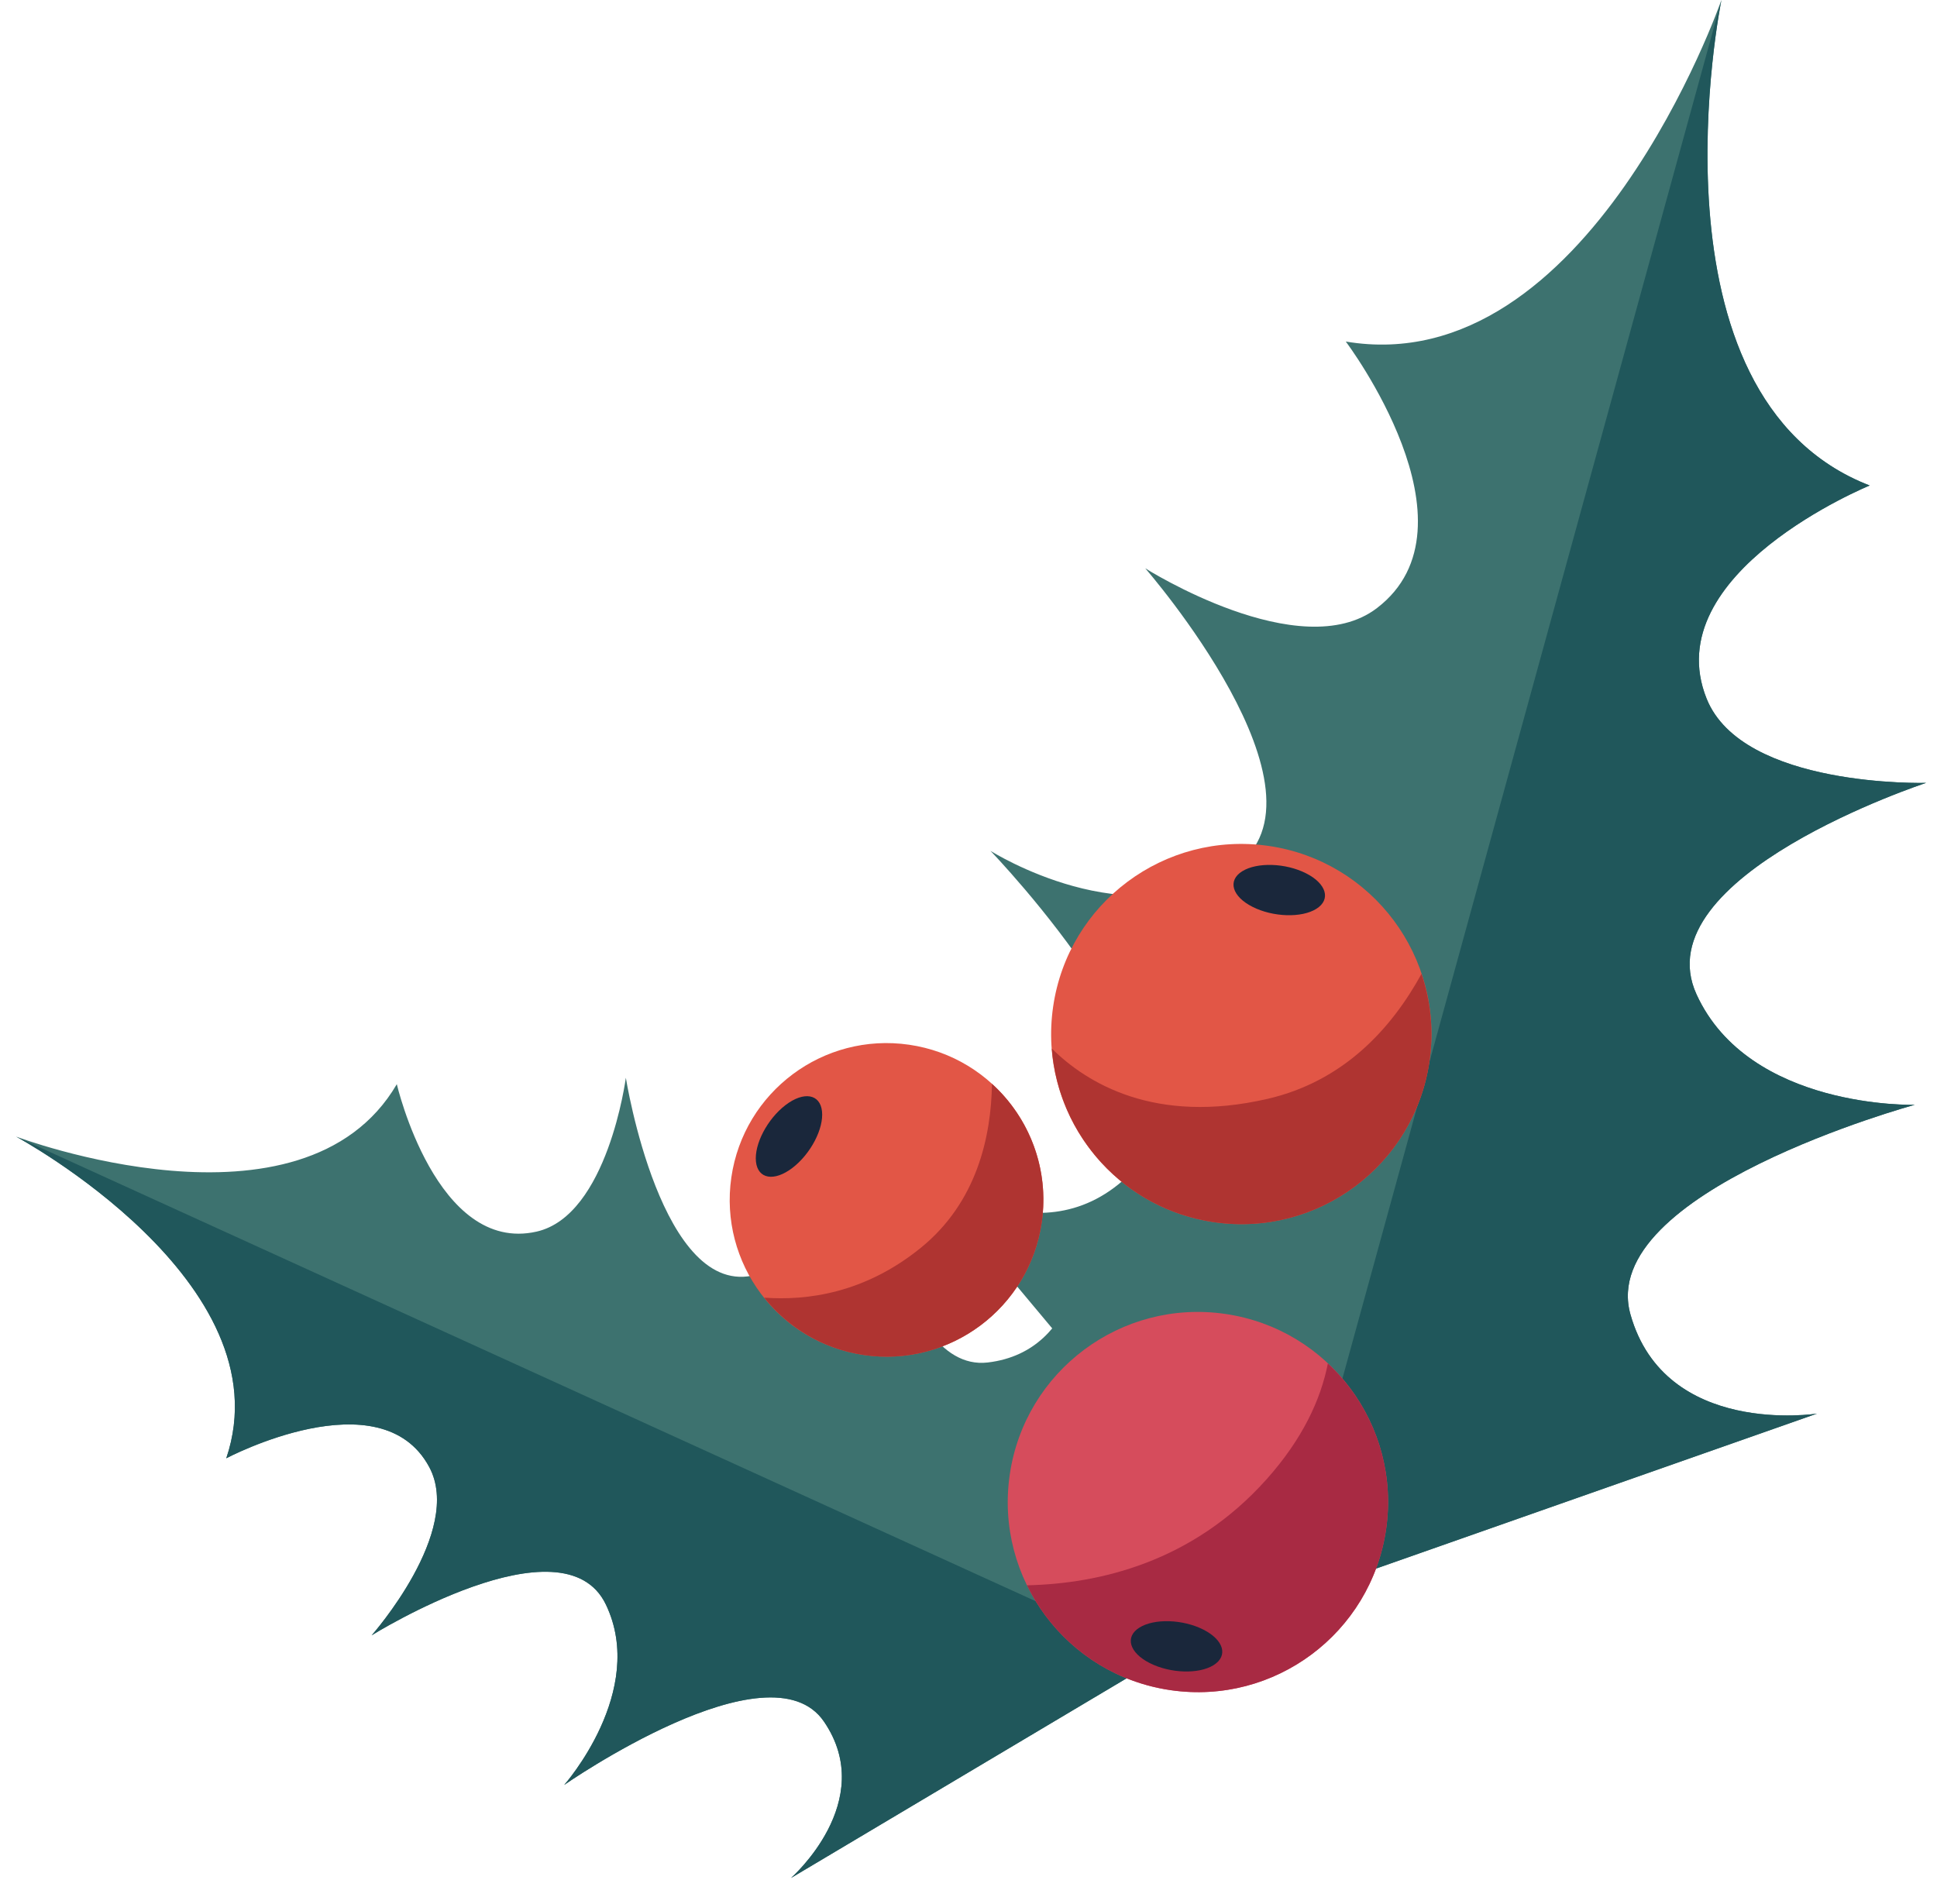 <?xml version="1.0" encoding="UTF-8"?>
<svg width="120px" height="118px" viewBox="0 0 120 118" version="1.1" xmlns="http://www.w3.org/2000/svg" xmlns:xlink="http://www.w3.org/1999/xlink">
    <!-- Generator: Sketch 62 (91390) - https://sketch.com -->
    <title>section3-graphic2</title>
    <desc>Created with Sketch.</desc>
    <g id="section3-graphic2" stroke="none" stroke-width="1" fill="none" fill-rule="evenodd">
        <g id="Group-27-Copy" transform="translate(1, 0)">
            <path d="M60.192,84.428 C54.248,85.125 52.594,69.708 52.594,69.708 C52.594,69.708 51.585,77.402 45.859,78.986 C39.974,80.615 37.772,66.785 37.772,66.785 C37.772,66.785 36.651,75.322 32.24,76.319 C26.037,77.721 23.583,67.183 23.583,67.183 C17.761,77.144 0,70.432 0,70.432 C0,70.432 16.717,79.436 13.018,90.364 C13.018,90.364 22.581,85.304 25.591,90.906 C27.732,94.888 22.025,101.335 22.025,101.335 C22.025,101.335 33.908,93.924 36.539,99.435 C39.099,104.796 33.954,110.605 33.954,110.605 C33.954,110.605 46.676,101.74 50.048,106.683 C53.421,111.627 48.006,116.371 48.006,116.371 L70.897,102.747 L66.164,76.532 C66.164,76.532 66.136,83.731 60.192,84.428" id="Fill-1" fill="#3D726F"></path>
            <path d="M13.018,90.364 C13.018,90.364 22.581,85.304 25.591,90.905 C27.732,94.888 22.025,101.335 22.025,101.335 C22.025,101.335 33.908,93.924 36.539,99.435 C39.099,104.796 33.954,110.605 33.954,110.605 C33.954,110.605 46.675,101.739 50.048,106.683 C53.421,111.627 48.006,116.371 48.006,116.371 L70.897,102.747 L0,70.433 C0,70.433 16.717,79.436 13.018,90.364" id="Fill-3" fill="#20575B"></path>
            <path d="M100.012,81.461 C97.855,73.853 117.622,68.46 117.622,68.46 C117.622,68.46 107.373,68.759 104.104,61.621 C100.745,54.286 118.327,48.512 118.327,48.512 C118.327,48.512 106.954,48.839 104.728,43.294 C101.598,35.497 114.83,30.085 114.83,30.085 C100.614,24.579 105.644,-1.39266371e-14 105.644,-1.39266371e-14 C105.644,-1.39266371e-14 97.406,23.697 82.373,21.164 C82.373,21.164 90.98,32.578 84.304,37.681 C79.557,41.309 69.949,35.215 69.949,35.215 C69.949,35.215 82.11,49.163 75.473,53.752 C69.016,58.216 60.359,52.722 60.359,52.722 C60.359,52.722 74.593,67.458 68.85,72.896 C63.109,78.334 55.784,72.264 55.784,72.264 L78.359,99.27 L111.566,87.596 C111.566,87.596 102.168,89.069 100.012,81.461" id="Fill-5" fill="#3D726F"></path>
            <path d="M111.566,87.597 C111.566,87.597 102.168,89.07 100.012,81.461 C97.856,73.853 117.622,68.461 117.622,68.461 C117.622,68.461 107.373,68.759 104.104,61.622 C100.745,54.285 118.326,48.512 118.326,48.512 C118.326,48.512 106.954,48.839 104.728,43.295 C101.598,35.496 114.83,30.085 114.83,30.085 C100.614,24.579 105.645,0 105.645,0 L78.359,99.269 L111.566,87.597 Z" id="Fill-7" fill="#20575B"></path>
            <path d="M71.518,104.733 C77.957,105.669 83.934,101.207 84.87,94.77 C85.804,88.332 81.343,82.354 74.905,81.419 C68.467,80.483 62.49,84.944 61.555,91.382 C60.619,97.82 65.08,103.798 71.518,104.733" id="Fill-9" fill="#D64C5C"></path>
            <path d="M74.207,75.733 C80.645,76.669 86.622,72.208 87.558,65.77 C88.493,59.332 84.032,53.354 77.594,52.419 C71.156,51.483 65.178,55.944 64.243,62.382 C63.307,68.82 67.768,74.798 74.207,75.733" id="Fill-11" fill="#E25646"></path>
            <path d="M76.59,56.191 C77.858,56.834 79.63,56.891 80.548,56.318 C81.466,55.745 81.182,54.76 79.914,54.117 C78.646,53.474 76.874,53.417 75.956,53.99 C75.038,54.562 75.322,55.548 76.59,56.191" id="Fill-13" fill="#1A273B"></path>
            <path d="M52.526,83.967 C57.836,84.738 62.766,81.059 63.537,75.749 C64.309,70.439 60.63,65.509 55.32,64.738 C50.011,63.966 45.08,67.645 44.308,72.956 C43.537,78.265 47.216,83.195 52.526,83.967" id="Fill-15" fill="#E25646"></path>
            <path d="M48.091,72.371 C49.221,71.508 50.042,69.937 49.924,68.861 C49.807,67.786 48.796,67.614 47.667,68.476 C46.537,69.339 45.716,70.911 45.833,71.986 C45.95,73.062 46.961,73.234 48.091,72.371" id="Fill-17" fill="#1A273B"></path>
            <path d="M84.869,94.77 C85.444,90.811 83.974,87.032 81.264,84.487 C80.823,86.727 79.7,89.163 77.463,91.669 C72.868,96.817 67.077,98.138 62.624,98.236 C64.276,101.617 67.514,104.151 71.518,104.733 C77.956,105.669 83.933,101.208 84.869,94.77" id="Fill-19" fill="#A82A43"></path>
            <path d="M70.226,103.054 C71.494,103.697 73.266,103.755 74.184,103.182 C75.101,102.609 74.818,101.623 73.55,100.981 C72.282,100.338 70.51,100.281 69.592,100.854 C68.674,101.426 68.958,102.411 70.226,103.054" id="Fill-21" fill="#1A273B"></path>
            <path d="M87.064,60.346 C85.208,63.733 82.243,67.001 77.531,68.091 C70.531,69.71 66.313,67.101 64.16,64.974 C64.568,70.353 68.645,74.925 74.206,75.733 C80.645,76.669 86.622,72.208 87.558,65.77 C87.832,63.882 87.631,62.039 87.064,60.346" id="Fill-23" fill="#AF3431"></path>
            <path d="M60.454,67.159 C60.405,70.419 59.528,74.497 56.044,77.323 C52.567,80.144 48.984,80.607 46.34,80.41 C47.825,82.269 49.985,83.597 52.526,83.967 C57.836,84.738 62.766,81.059 63.537,75.749 C64.02,72.43 62.762,69.258 60.454,67.159" id="Fill-25" fill="#AF3431"></path>
        </g>
    </g>
</svg>